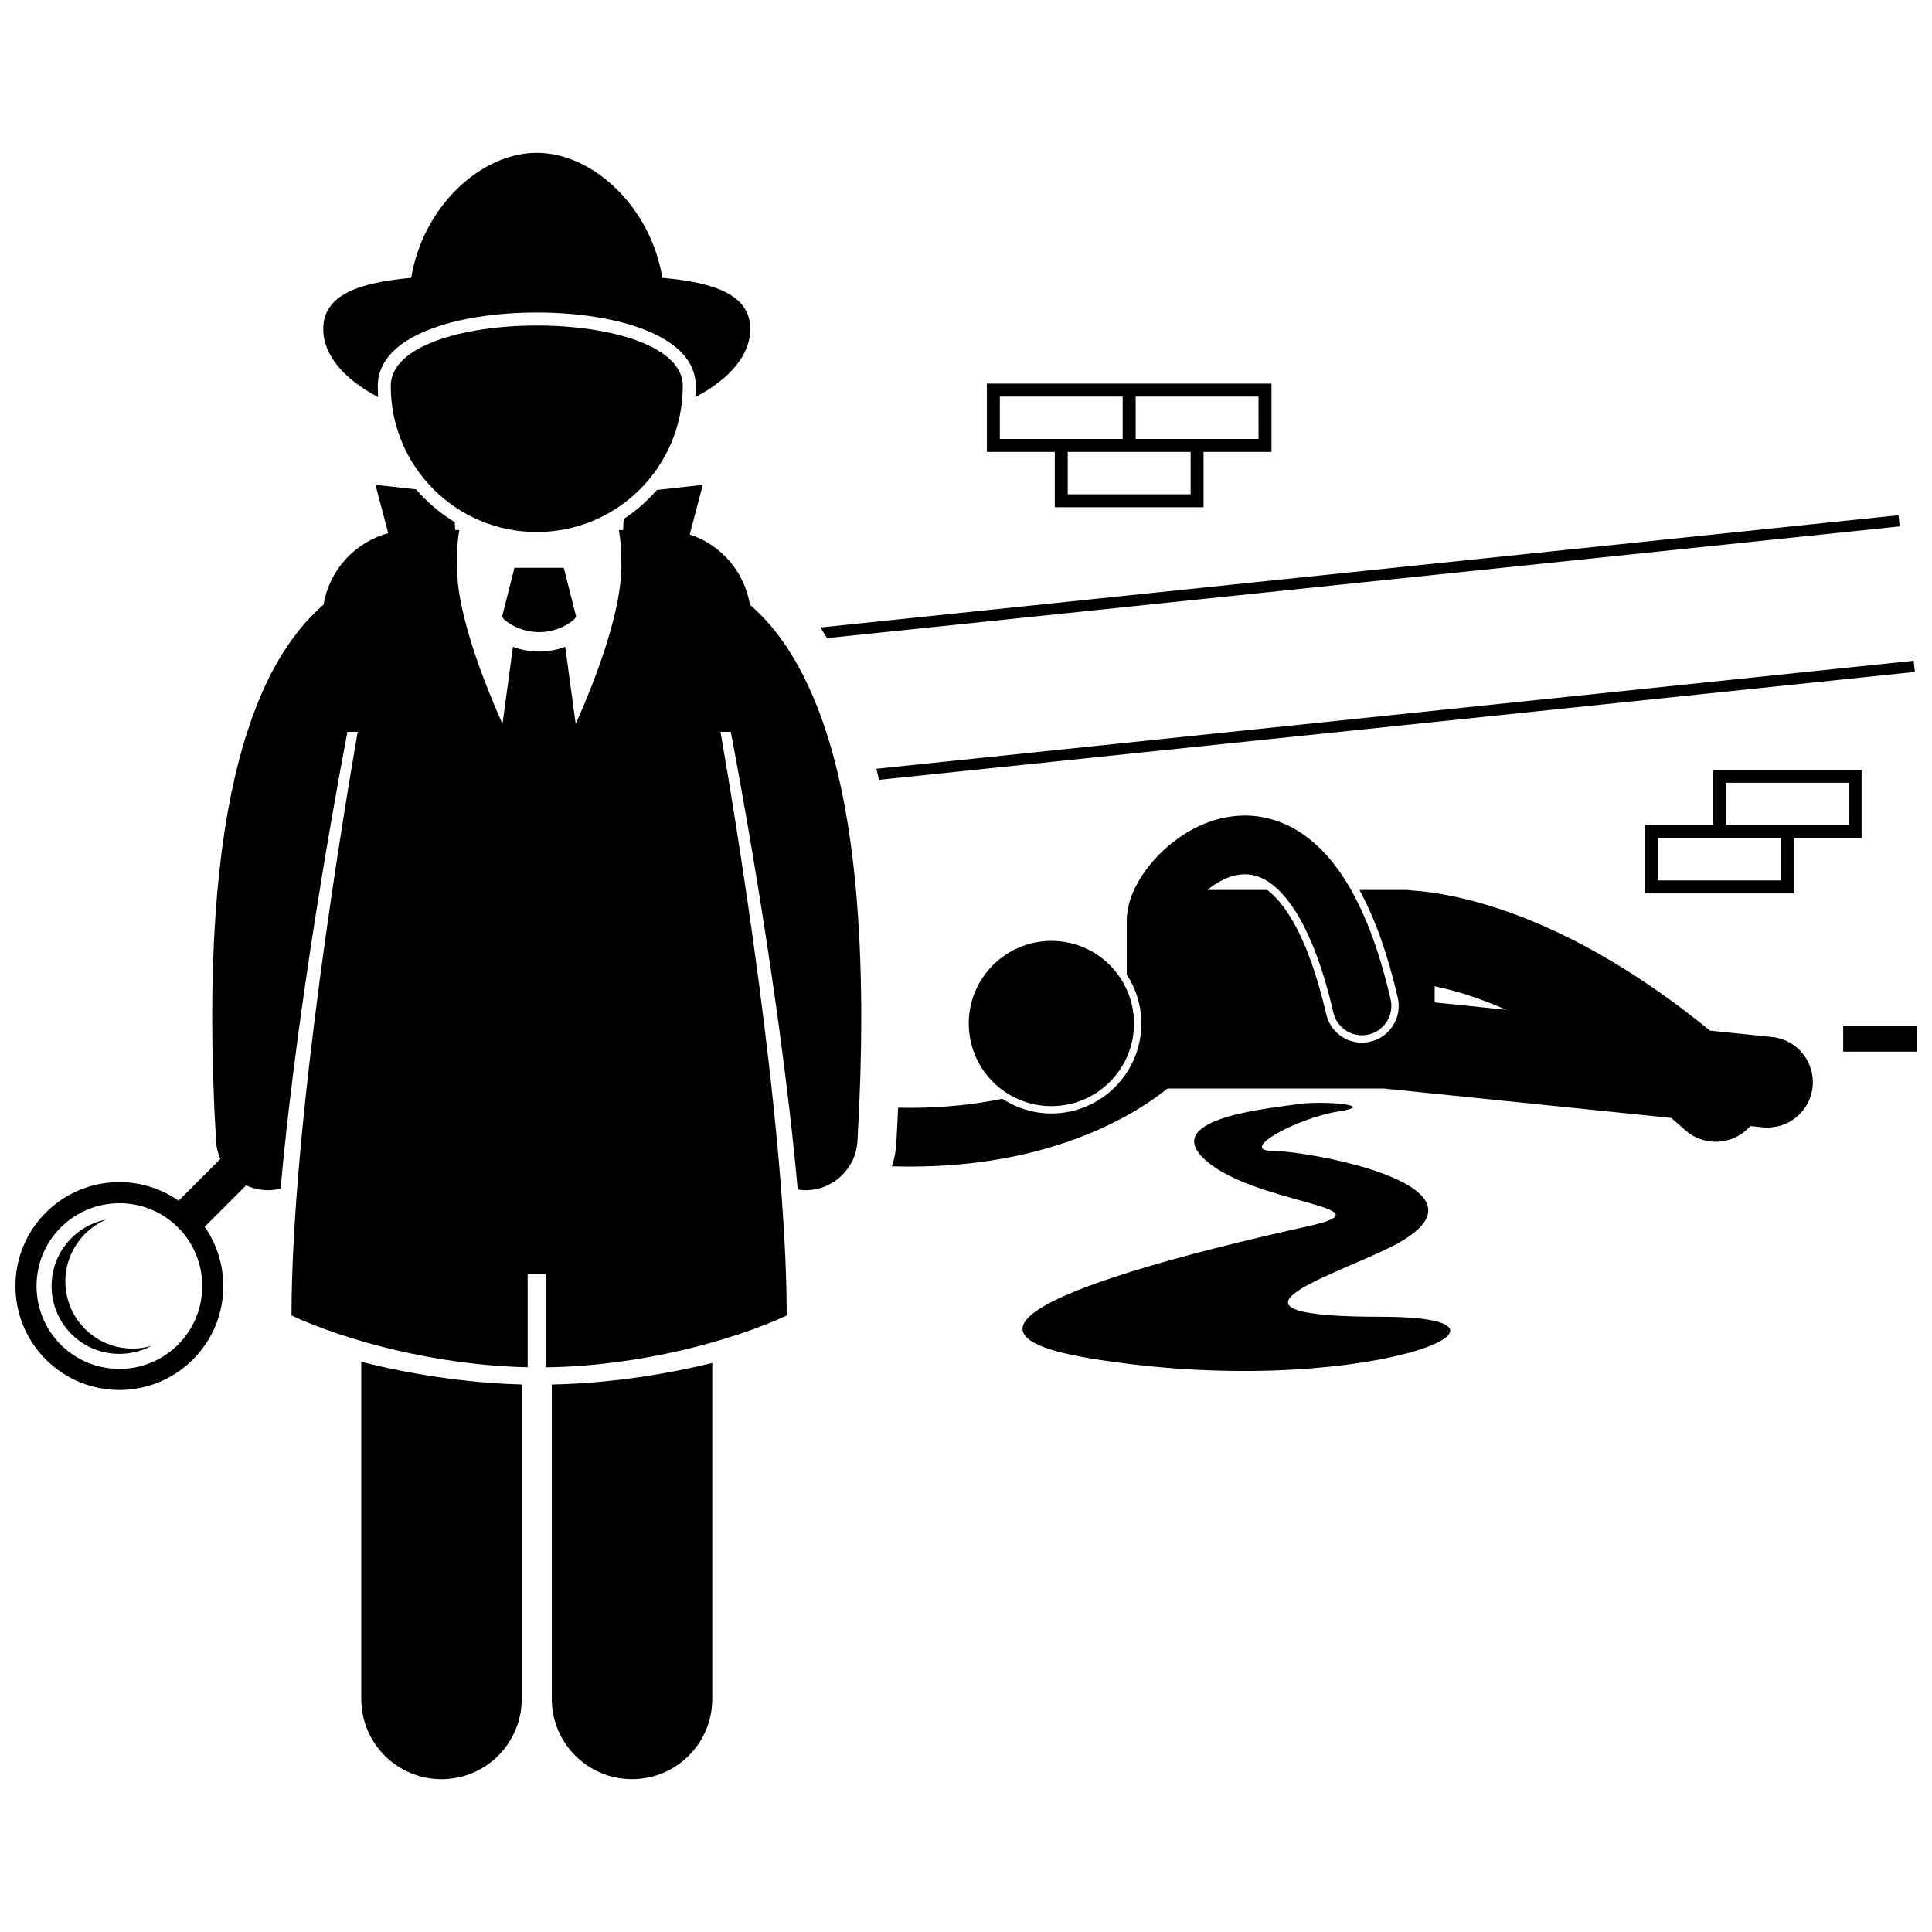 <?xml version="1.0" encoding="UTF-8"?>
<!-- Uploaded to: ICON Repo, www.iconrepo.com, Generator: ICON Repo Mixer Tools -->
<svg width="800px" height="800px" version="1.1" viewBox="144 144 512 512" xmlns="http://www.w3.org/2000/svg">
 <defs>
  <clipPath id="c">
   <path d="m376 319h275.9v32h-275.9z"/>
  </clipPath>
  <clipPath id="b">
   <path d="m632 415h19.902v8h-19.902z"/>
  </clipPath>
  <clipPath id="a">
   <path d="m148.09 272h224.91v241h-224.91z"/>
  </clipPath>
 </defs>
 <path d="m647.44 283.5-0.309-2.965-285.71 29.75c0.59 0.914 1.16 1.863 1.727 2.82z"/>
 <g clip-path="url(#c)">
  <path d="m651.46 322.07-0.309-2.969-274.88 28.629c0.227 0.969 0.445 1.941 0.66 2.93z"/>
 </g>
 <g clip-path="url(#b)">
  <path d="m632.47 415.81h19.434v6.879h-19.434z"/>
 </g>
 <path d="m613.62 418.81-16.441-1.684c-37.418-30.527-66.637-36.406-79.488-37.18-0.332-0.043-0.664-0.102-1.008-0.102h-12.426c4.137 7.59 7.477 16.934 10.168 28.543 1.211 5.231-2.062 10.465-7.289 11.672-0.727 0.168-1.465 0.254-2.199 0.254-4.547 0-8.441-3.102-9.473-7.539-2.367-10.254-5.328-18.516-8.797-24.559-2.559-4.461-4.969-6.957-6.844-8.371h-15.852c0.625-0.523 1.281-1.016 1.961-1.457 2.644-1.738 5.457-2.699 7.988-2.691 0.406 0.004 0.816 0.031 1.223 0.078 1.344 0.156 2.707 0.574 4.234 1.434 0.004 0 0.004 0.004 0.008 0.004 2.59 1.473 5.754 4.418 8.973 10.031 3.207 5.594 6.391 13.77 9.004 25.09 0.832 3.598 4.035 6.031 7.574 6.031 0.582 0 1.172-0.062 1.762-0.203 4.188-0.969 6.797-5.148 5.828-9.34-2.871-12.387-6.441-21.938-10.664-29.316-4.199-7.332-9.129-12.582-14.719-15.789-0.02-0.012-0.031-0.023-0.047-0.035-2.062-1.184-4.203-2.051-6.356-2.637-2.289-0.621-4.59-0.926-6.824-0.922-9.051 0.066-16.496 4.422-21.836 9.457-2.688 2.559-4.891 5.356-6.543 8.293-1.348 2.465-2.406 4.981-2.762 7.922-0.02 0.102-0.023 0.207-0.039 0.312-0.008 0.082-0.016 0.16-0.023 0.242-0.043 0.332-0.102 0.664-0.102 1.012v14.914c2.434 3.734 3.859 8.184 3.859 12.965 0 13.148-10.691 23.84-23.836 23.84-4.805 0-9.273-1.441-13.02-3.894-7.043 1.453-15.191 2.398-24.52 2.406-1.012 0-2.043-0.016-3.086-0.039-0.137 3.133-0.293 6.293-0.48 9.5-0.121 2.098-0.535 4.113-1.156 6.027 1.598 0.047 3.176 0.078 4.723 0.078h0.109c38.859 0.004 60.973-14.812 68.164-20.684h57.434l76.094 7.789c1.211 1.043 2.434 2.109 3.668 3.211 2.32 2.082 5.223 3.109 8.117 3.109 3.336 0 6.66-1.367 9.062-4.047 0.035-0.039 0.066-0.086 0.102-0.125l3.328 0.34c6.609 0.676 12.516-4.133 13.195-10.746 0.668-6.609-4.137-12.516-10.75-13.195zm-89.418-9.156v-4.285c4.859 1 11.25 2.844 18.961 6.227z"/>
 <path d="m444.52 415.24c0 12.09-9.801 21.891-21.891 21.891-12.09 0-21.895-9.801-21.895-21.891 0-12.09 9.805-21.895 21.895-21.895 12.09 0 21.891 9.805 21.891 21.895"/>
 <path d="m510.13 492.96c-48.004 0-14.352-10.312 1.785-18.164 33-16.055-20.758-25.785-30.488-25.785-9.73 0 6.324-8.758 17.273-10.461 10.945-1.703-4.621-2.918-10.707-1.945-6.078 0.969-35.953 3.449-25.219 14.188 12.328 12.328 51.246 12.977 27.895 18.164-23.352 5.191-113.6 25.824-57.734 35.027 70.871 11.68 125.2-11.023 77.195-11.023z"/>
 <path d="m179.12 501.39c-4.766 0-9.242-1.848-12.594-5.207-6.945-6.941-6.945-18.242 0-25.188 1.645-1.648 3.559-2.926 5.644-3.809-3.484 0.676-6.688 2.363-9.242 4.926-7.012 7.012-7.012 18.418 0 25.426 3.387 3.391 7.902 5.254 12.715 5.254 3.023 0 5.922-0.738 8.508-2.121-1.617 0.465-3.305 0.719-5.031 0.719z"/>
 <path d="m286.25 226.82c20.973 0 42.133 6.019 42.133 19.469 0 0.996-0.047 1.984-0.113 2.965 9.051-4.777 14.562-11.109 14.562-18.055 0-8.961-9.184-12.312-23.305-13.57-3.082-18.816-18.418-33.129-33.277-33.129-14.863 0-30.199 14.312-33.281 33.133-14.121 1.254-23.305 4.609-23.305 13.57 0 6.945 5.512 13.277 14.562 18.055-0.07-0.98-0.113-1.965-0.113-2.965 0-13.453 21.164-19.473 42.137-19.473z"/>
 <g clip-path="url(#a)">
  <path d="m214.98 459.42c0.273 0 0.543-0.012 0.82-0.027 0.879-0.051 1.734-0.191 2.559-0.402 5.012-55.719 17.715-121.04 17.715-121.04h2.719c-3.543 20.387-17.539 104.11-17.539 154.68 14.312 6.606 38.145 13.195 62.586 13.707l-0.004-24.742h4.809v24.762c24.879-0.309 49.277-7.008 63.84-13.727 0-50.566-13.996-134.29-17.539-154.68h2.719s12.742 65.523 17.738 121.3c0.422 0.062 0.852 0.113 1.289 0.141 0.273 0.016 0.543 0.023 0.812 0.023 7.234 0 13.293-5.641 13.723-12.957 0.691-11.926 1.016-22.867 1.02-32.945-0.074-51.906-8.363-80.633-19.668-97.906-3.074-4.664-6.434-8.391-9.84-11.336-1.43-8.766-7.68-15.918-15.949-18.625l0.113-0.438 3.344-12.715-12.172 1.352c-2.562 2.953-5.519 5.551-8.801 7.699l-0.145 2.922h-1.109c0.438 2.461 0.664 5.516 0.664 9.34 0 11.984-6.289 28.934-12.117 42.062l-2.777-20.465c-2.227 0.836-4.57 1.273-6.914 1.273h-0.016c-2.348 0-4.691-0.434-6.922-1.27l-2.777 20.461c-5.125-11.543-10.602-26.039-11.848-37.516l-0.258-5.219c0.027-3.504 0.246-6.352 0.656-8.664h-1.086l-0.102-2.086c-3.867-2.336-7.328-5.281-10.254-8.695l-10.762-1.195 3.289 12.492 0.086 0.32c-8.836 2.387-15.617 9.77-17.129 18.926-6.512 5.644-12.828 14.266-17.691 26.652-7.062 17.852-11.805 43.66-11.832 82.629 0 10.074 0.324 21.023 1.027 32.949 0.098 1.672 0.504 3.246 1.137 4.695l-11.051 11.051c-10.738-7.481-25.605-6.449-35.188 3.129-10.758 10.758-10.758 28.199 0 38.961 10.762 10.762 28.203 10.762 38.965 0 9.578-9.578 10.605-24.441 3.129-35.184l10.98-10.98c1.758 0.82 3.703 1.281 5.75 1.285zm-23.805 40.934c-8.562 8.562-22.504 8.562-31.07 0s-8.566-22.504 0-31.066c8.562-8.566 22.504-8.566 31.07 0 8.566 8.562 8.566 22.504 0 31.066z"/>
 </g>
 <path d="m282.26 510.9c-15.055-0.414-29.824-2.797-42.527-6.004v89.344c0 11.746 9.523 21.262 21.262 21.262 11.742 0 21.266-9.516 21.266-21.262z"/>
 <path d="m290.23 510.91v83.32c0 11.746 9.523 21.262 21.262 21.262 11.742 0 21.266-9.516 21.266-21.262v-89.035c-12.773 3.137-27.531 5.414-42.527 5.715z"/>
 <path d="m296.18 308.15 0.496-0.785-3.266-12.898h-13.07l-3.266 12.898 0.504 0.793c2.691 2.242 5.984 3.363 9.297 3.367 3.312-0.008 6.613-1.133 9.305-3.375z"/>
 <path d="m286.25 284.99c21.375 0 38.695-17.32 38.695-38.695 0-21.371-77.391-21.371-77.391 0 0 21.371 17.324 38.695 38.695 38.695z"/>
 <path d="m579.91 362.66v18.105h39.43v-14.664h18v-18.105h-39.434v14.664zm35.992 14.664h-32.555v-11.227h14.562v0.004h17.996zm-14.559-25.891h32.559v11.227h-32.559z"/>
 <path d="m462.96 278.43v-14.664h18v-18.102h-75.43v18.102h18v14.664zm-3.438-3.438h-32.555v-11.227h32.559v11.227zm17.996-25.895 0.004 11.227h-32.559v-11.227zm-68.547 0h32.555v11.227h-32.555z"/>
</svg>
